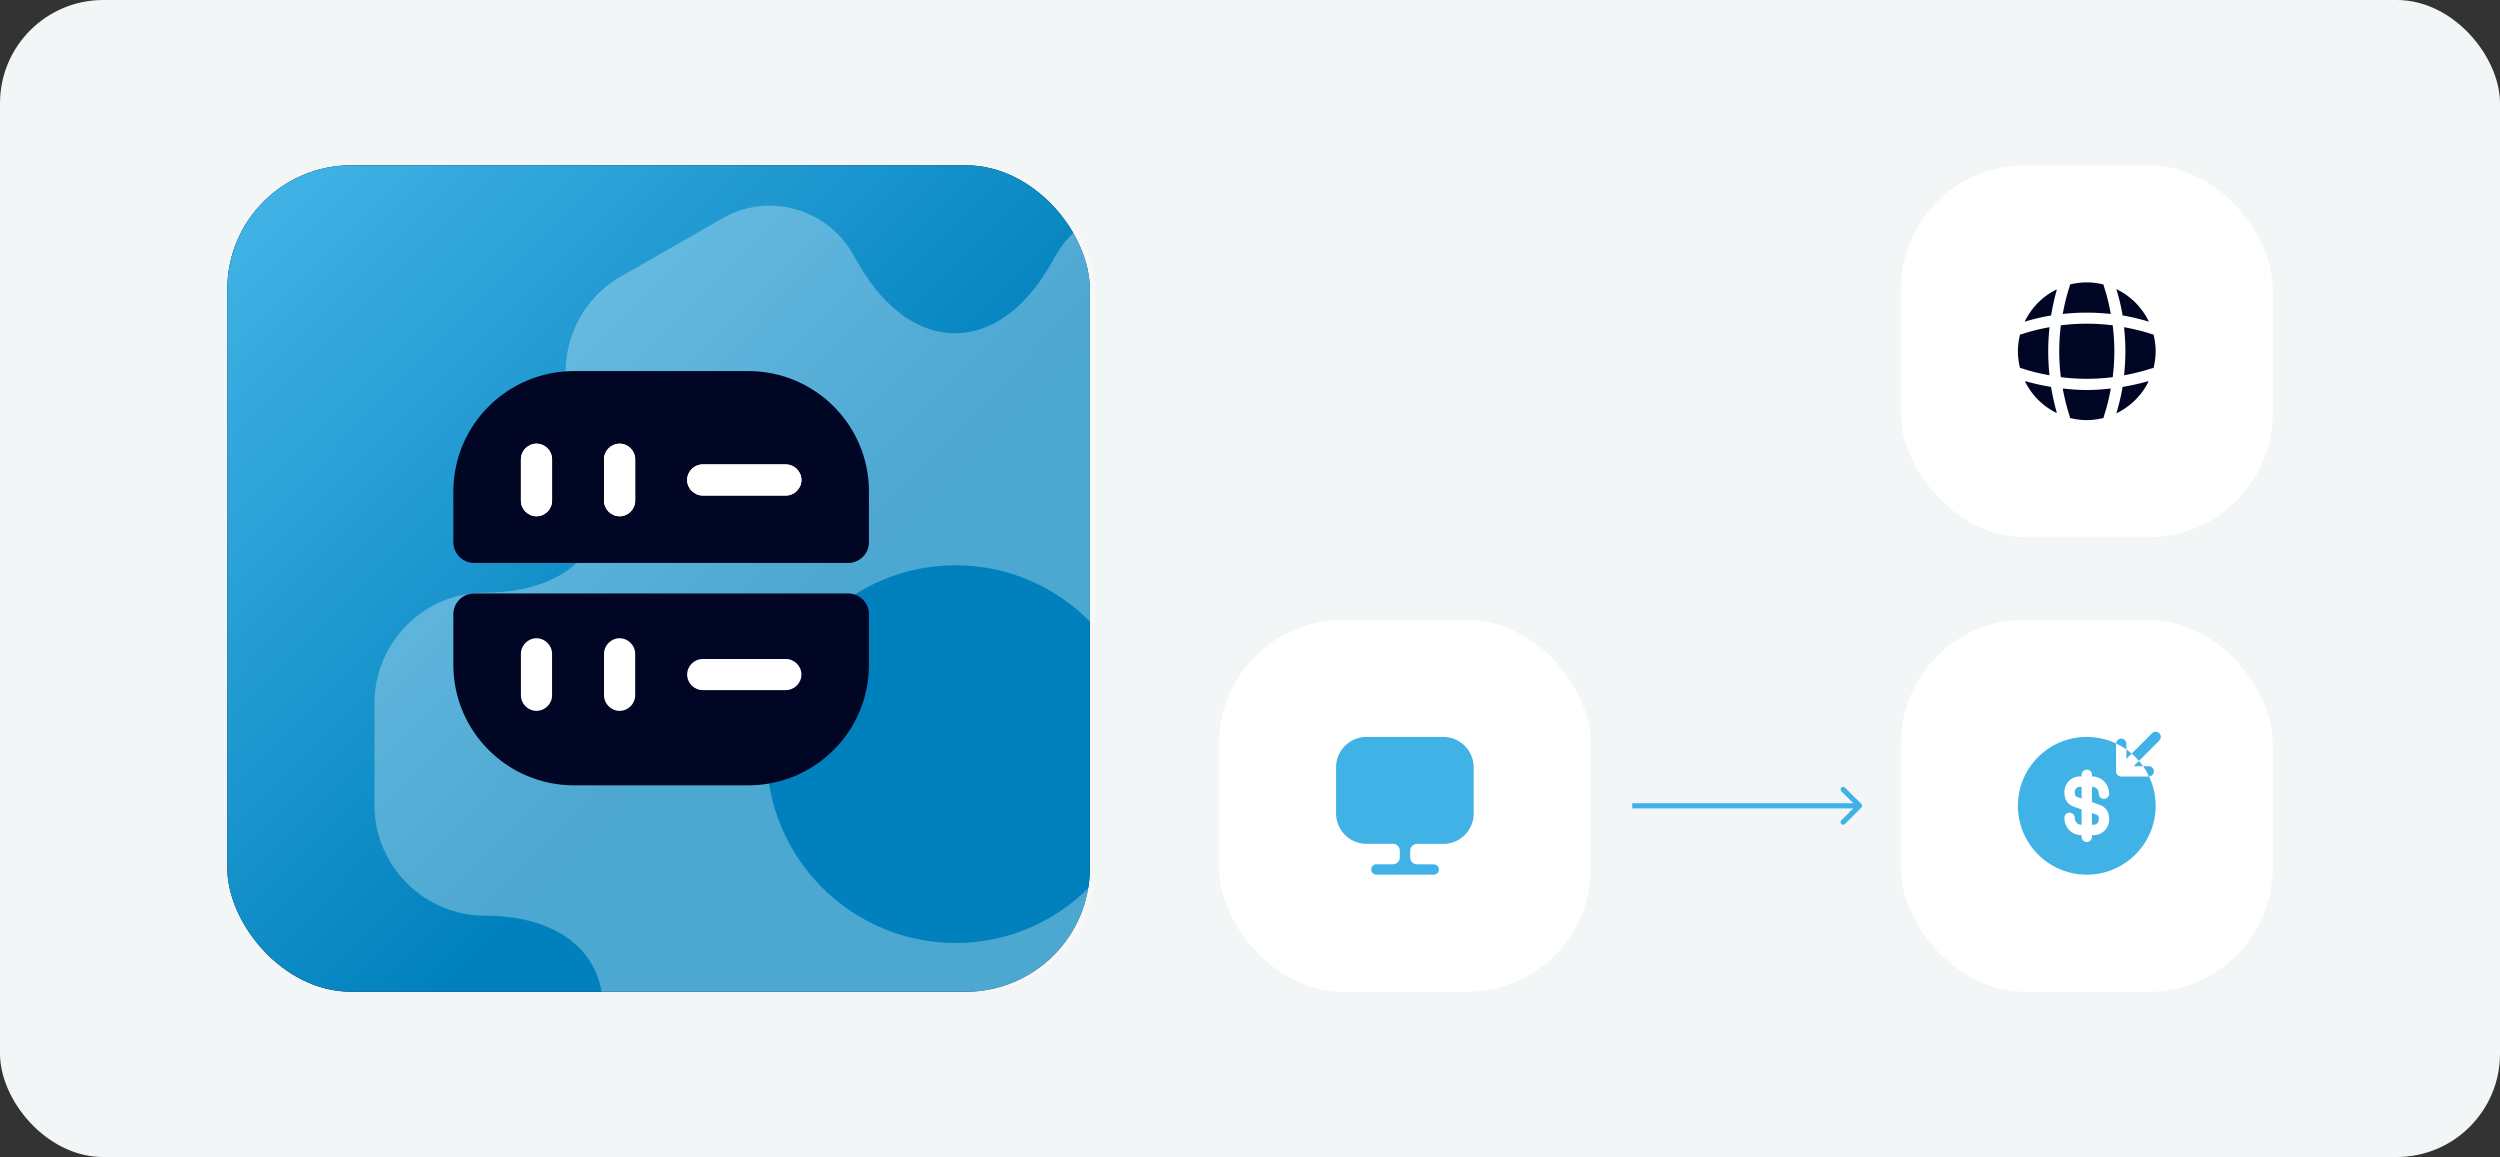 <svg width="484" height="224" viewBox="0 0 484 224" fill="none" xmlns="http://www.w3.org/2000/svg"><rect x="0" y="0" width="484" height="224" fill="#333333" stroke="none"/><g clip-path="url(#clip0_2710_2100)"><rect width="484" height="224" rx="20" fill="#F3F6F7"/><path d="M360.354 156.354a.502.502 0 0 0 0-.708l-3.182-3.182a.502.502 0 0 0-.708.708l2.829 2.828-2.829 2.828a.502.502 0 0 0 .708.708l3.182-3.182ZM360 155.5h-44v1h44v-1Z" fill="#41B2E5"/><g clip-path="url(#clip1_2710_2100)"><rect x="44" y="32" width="167" height="160" rx="24" fill="#000827"/><rect x="44" y="32" width="167" height="160" rx="24" fill="url(#paint0_linear_2710_2100)"/><path d="M276.125 114.725c-20.362 0-28.687-14.4-18.562-32.063 5.85-10.237 2.362-23.287-7.875-29.137l-19.463-11.137c-8.887-5.288-20.362-2.138-25.65 6.75l-1.238 2.137c-10.124 17.663-26.775 17.663-37.012 0l-1.238-2.137c-5.062-8.888-16.537-12.038-25.425-6.75L120.2 53.525c-10.238 5.85-13.725 19.012-7.875 29.25 10.237 17.55 1.912 31.95-18.45 31.95-11.7 0-21.375 9.562-21.375 21.375v19.8c0 11.7 9.563 21.375 21.375 21.375 20.362 0 28.687 14.4 18.45 32.062-5.85 10.238-2.363 23.288 7.875 29.138l19.462 11.137c8.888 5.288 20.363 2.138 25.65-6.749l1.238-2.138c10.125-17.663 26.775-17.663 37.012 0l1.238 2.138c5.288 8.887 16.763 12.037 25.65 6.749l19.463-11.137c10.237-5.85 13.724-19.013 7.874-29.138-10.237-17.662-1.912-32.062 18.451-32.062 11.7 0 21.375-9.563 21.375-21.375v-19.8c-.113-11.7-9.675-21.375-21.488-21.375ZM185 182.562c-20.137 0-36.562-16.425-36.562-36.562 0-20.138 16.425-36.563 36.562-36.563 20.137 0 36.562 16.425 36.562 36.563 0 20.137-16.425 36.562-36.562 36.562Z" fill="#fff" opacity=".3"/><path d="M144.857 71.84h-33.713C98.23 71.84 87.77 82.28 87.77 95.172v9.799c0 2.209 1.81 4.016 4.023 4.016h72.414c2.213 0 4.023-1.807 4.023-4.016v-9.8c0-12.89-10.459-23.333-23.373-23.333ZM144.857 152.04h-33.713c-12.914 0-23.374-10.442-23.374-23.333v-9.799c0-2.209 1.81-4.016 4.023-4.016h72.414c2.213 0 4.023 1.807 4.023 4.016v9.799c0 12.891-10.459 23.333-23.373 23.333Z" fill="#000624"/><path d="M103.863 99.952c1.649 0 3.017-1.366 3.017-3.012v-8.032c0-1.647-1.368-3.012-3.017-3.012-1.649 0-3.017 1.365-3.017 3.012v8.032c0 1.646 1.368 3.012 3.017 3.012ZM119.955 99.952c1.649 0 3.017-1.366 3.017-3.012v-8.032c0-1.647-1.368-3.012-3.017-3.012-1.65 0-3.017 1.365-3.017 3.012v8.032c0 1.646 1.367 3.012 3.017 3.012ZM136.047 95.936h16.092c1.649 0 3.017-1.366 3.017-3.012 0-1.647-1.368-3.012-3.017-3.012h-16.092c-1.65 0-3.017 1.365-3.017 3.012 0 1.646 1.367 3.012 3.017 3.012Z" fill="#fff"/><path d="M103.863 99.952c1.649 0 3.017-1.366 3.017-3.012v-8.032c0-1.647-1.368-3.012-3.017-3.012-1.649 0-3.017 1.365-3.017 3.012v8.032c0 1.646 1.368 3.012 3.017 3.012ZM119.955 99.952c1.649 0 3.017-1.366 3.017-3.012v-8.032c0-1.647-1.368-3.012-3.017-3.012-1.65 0-3.017 1.365-3.017 3.012v8.032c0 1.646 1.367 3.012 3.017 3.012ZM136.047 95.936h16.092c1.649 0 3.017-1.366 3.017-3.012 0-1.647-1.368-3.012-3.017-3.012h-16.092c-1.65 0-3.017 1.365-3.017 3.012 0 1.646 1.367 3.012 3.017 3.012ZM103.863 137.623c1.649 0 3.017-1.366 3.017-3.013v-8.032c0-1.646-1.368-3.012-3.017-3.012-1.649 0-3.017 1.366-3.017 3.012v8.032c0 1.647 1.368 3.013 3.017 3.013ZM119.955 137.623c1.649 0 3.017-1.366 3.017-3.013v-8.032c0-1.646-1.368-3.012-3.017-3.012-1.65 0-3.017 1.366-3.017 3.012v8.032c0 1.647 1.367 3.013 3.017 3.013ZM136.047 133.606h16.092c1.649 0 3.017-1.365 3.017-3.012 0-1.646-1.368-3.012-3.017-3.012h-16.092c-1.65 0-3.017 1.366-3.017 3.012 0 1.647 1.367 3.012 3.017 3.012Z" fill="#fff"/></g><rect x="368" y="120" width="72" height="72" rx="24" fill="#fff"/><path d="M413.08 148.333h1.813c-.253-.36-.52-.693-.8-1.026l-1.013 1.026ZM412.693 145.893c-.333-.28-.666-.546-1.026-.8v1.814l1.026-1.014ZM414.107 147.307l3.933-3.934a1.005 1.005 0 0 0 0-1.413 1.005 1.005 0 0 0-1.413 0l-3.934 3.933c.507.44.974.92 1.414 1.414ZM411.667 144c0-.547-.454-1-1-1a.995.995 0 0 0-.987.947c.693.333 1.36.706 1.987 1.146V144ZM417 149.333c0-.546-.453-1-1-1h-1.107c.44.627.827 1.294 1.147 1.987a.997.997 0 0 0 .96-.987ZM405 159.667h.4c.52 0 .933-.467.933-1.04 0-.72-.2-.827-.653-.987l-.68-.24v2.267Z" fill="#41B2E5"/><path d="M416.053 150.32c-.013 0-.026.013-.053.013h-5.333a.99.99 0 0 1-.387-.08 1.043 1.043 0 0 1-.547-.546c-.04-.12-.066-.24-.066-.374V144c0-.013.013-.027.013-.053a13.318 13.318 0 0 0-5.68-1.28c-7.36 0-13.333 5.973-13.333 13.333s5.973 13.333 13.333 13.333 13.333-5.973 13.333-13.333c0-2.027-.466-3.947-1.28-5.68Zm-9.72 5.44c.854.293 2 .92 2 2.88 0 1.667-1.32 3.04-2.933 3.04h-.4v.333c0 .547-.453 1-1 1-.547 0-1-.453-1-1v-.333h-.107c-1.773 0-3.226-1.493-3.226-3.333 0-.56.453-1.014 1-1.014.546 0 1 .454 1 1 0 .734.546 1.334 1.226 1.334H403v-2.96l-1.333-.467c-.854-.293-2-.92-2-2.88 0-1.667 1.32-3.04 2.933-3.04h.4V150c0-.547.453-1 1-1 .547 0 1 .453 1 1v.333h.107c1.773 0 3.226 1.494 3.226 3.334 0 .546-.453 1-1 1-.546 0-1-.454-1-1 0-.734-.546-1.334-1.226-1.334H405v2.96l1.333.467Z" fill="#41B2E5"/><path d="M401.667 153.373c0 .72.2.827.653.987l.68.24v-2.267h-.4c-.507 0-.933.467-.933 1.04Z" fill="#41B2E5"/><rect x="236" y="120" width="72" height="72" rx="24" fill="#fff"/><path d="M279.413 142.667h-14.866a5.89 5.89 0 0 0-5.88 5.88v8.933c0 3.253 2.64 5.88 5.88 5.88h5.12c.733 0 1.333.6 1.333 1.333v1.294c0 .733-.6 1.333-1.333 1.333h-3.227a1.007 1.007 0 0 0 0 2.013h11.133c.547 0 1-.453 1-1 0-.546-.453-1-1-1h-3.226c-.734 0-1.334-.6-1.334-1.333v-1.293c0-.734.6-1.334 1.334-1.334h5.08c3.253 0 5.88-2.64 5.88-5.88v-8.933c-.014-3.253-2.654-5.893-5.894-5.893Z" fill="#41B2E5"/><rect x="368" y="32" width="72" height="72" rx="24" fill="#fff"/><path d="M398.2 79.88c-.04 0-.093.027-.133.027a13.338 13.338 0 0 1-5.987-5.987c0-.04.027-.093.027-.133 1.626.48 3.306.84 4.973 1.12.293 1.68.64 3.346 1.12 4.973ZM415.92 73.933c-1.32 2.654-3.52 4.8-6.2 6.094.507-1.694.933-3.4 1.213-5.12 1.68-.28 3.334-.64 4.96-1.12-.013.053.027.106.027.146ZM416.027 62.28a42.189 42.189 0 0 0-5.094-1.213 37.22 37.22 0 0 0-1.213-5.094 13.403 13.403 0 0 1 6.307 6.307ZM398.2 56.12c-.48 1.627-.827 3.28-1.107 4.96-1.72.267-3.426.693-5.12 1.2 1.294-2.68 3.44-4.88 6.094-6.2.04 0 .093.04.133.04ZM408.653 60.787a41.761 41.761 0 0 0-9.306 0c.333-1.827.76-3.654 1.36-5.414.026-.106.013-.186.026-.293 1.054-.253 2.134-.413 3.267-.413 1.12 0 2.213.16 3.253.413.014.107.014.187.04.293.6 1.774 1.027 3.587 1.36 5.414ZM396.787 72.653c-1.84-.333-3.654-.76-5.414-1.36-.106-.026-.186-.013-.293-.026-.253-1.054-.413-2.134-.413-3.267 0-1.12.16-2.213.413-3.253.107-.014.187-.014.293-.04a39.718 39.718 0 0 1 5.414-1.36 43.345 43.345 0 0 0 0 9.306ZM417.333 68c0 1.133-.16 2.213-.413 3.267-.107.013-.187 0-.294.026a40.151 40.151 0 0 1-5.413 1.36 41.73 41.73 0 0 0 0-9.306c1.827.333 3.653.76 5.413 1.36.107.026.187.04.294.04.253 1.053.413 2.133.413 3.253ZM408.653 75.213c-.333 1.84-.76 3.654-1.36 5.414-.026.106-.026.186-.04.293-1.04.253-2.133.413-3.253.413-1.133 0-2.213-.16-3.267-.413-.013-.107 0-.187-.026-.293a39.595 39.595 0 0 1-1.36-5.414c1.546.174 3.093.294 4.653.294 1.56 0 3.12-.12 4.653-.294ZM409.018 73.018a40.06 40.06 0 0 1-10.036 0c-.42-3.335-.42-6.701 0-10.036a40.06 40.06 0 0 1 10.036 0c.421 3.335.421 6.701 0 10.036Z" fill="#000624"/></g><defs><clipPath id="clip0_2710_2100"><rect width="484" height="224" rx="20" fill="#fff"/></clipPath><clipPath id="clip1_2710_2100"><rect x="44" y="32" width="168" height="160" rx="24" fill="#fff"/></clipPath><linearGradient id="paint0_linear_2710_2100" x1="-159.03" y1="-131.782" x2="125.902" y2="150.4" gradientUnits="userSpaceOnUse"><stop stop-color="#E7F4BB"/><stop offset=".33" stop-color="#56DBC1"/><stop offset=".67" stop-color="#41B2E5"/><stop offset="1" stop-color="#0081BD"/></linearGradient></defs></svg>